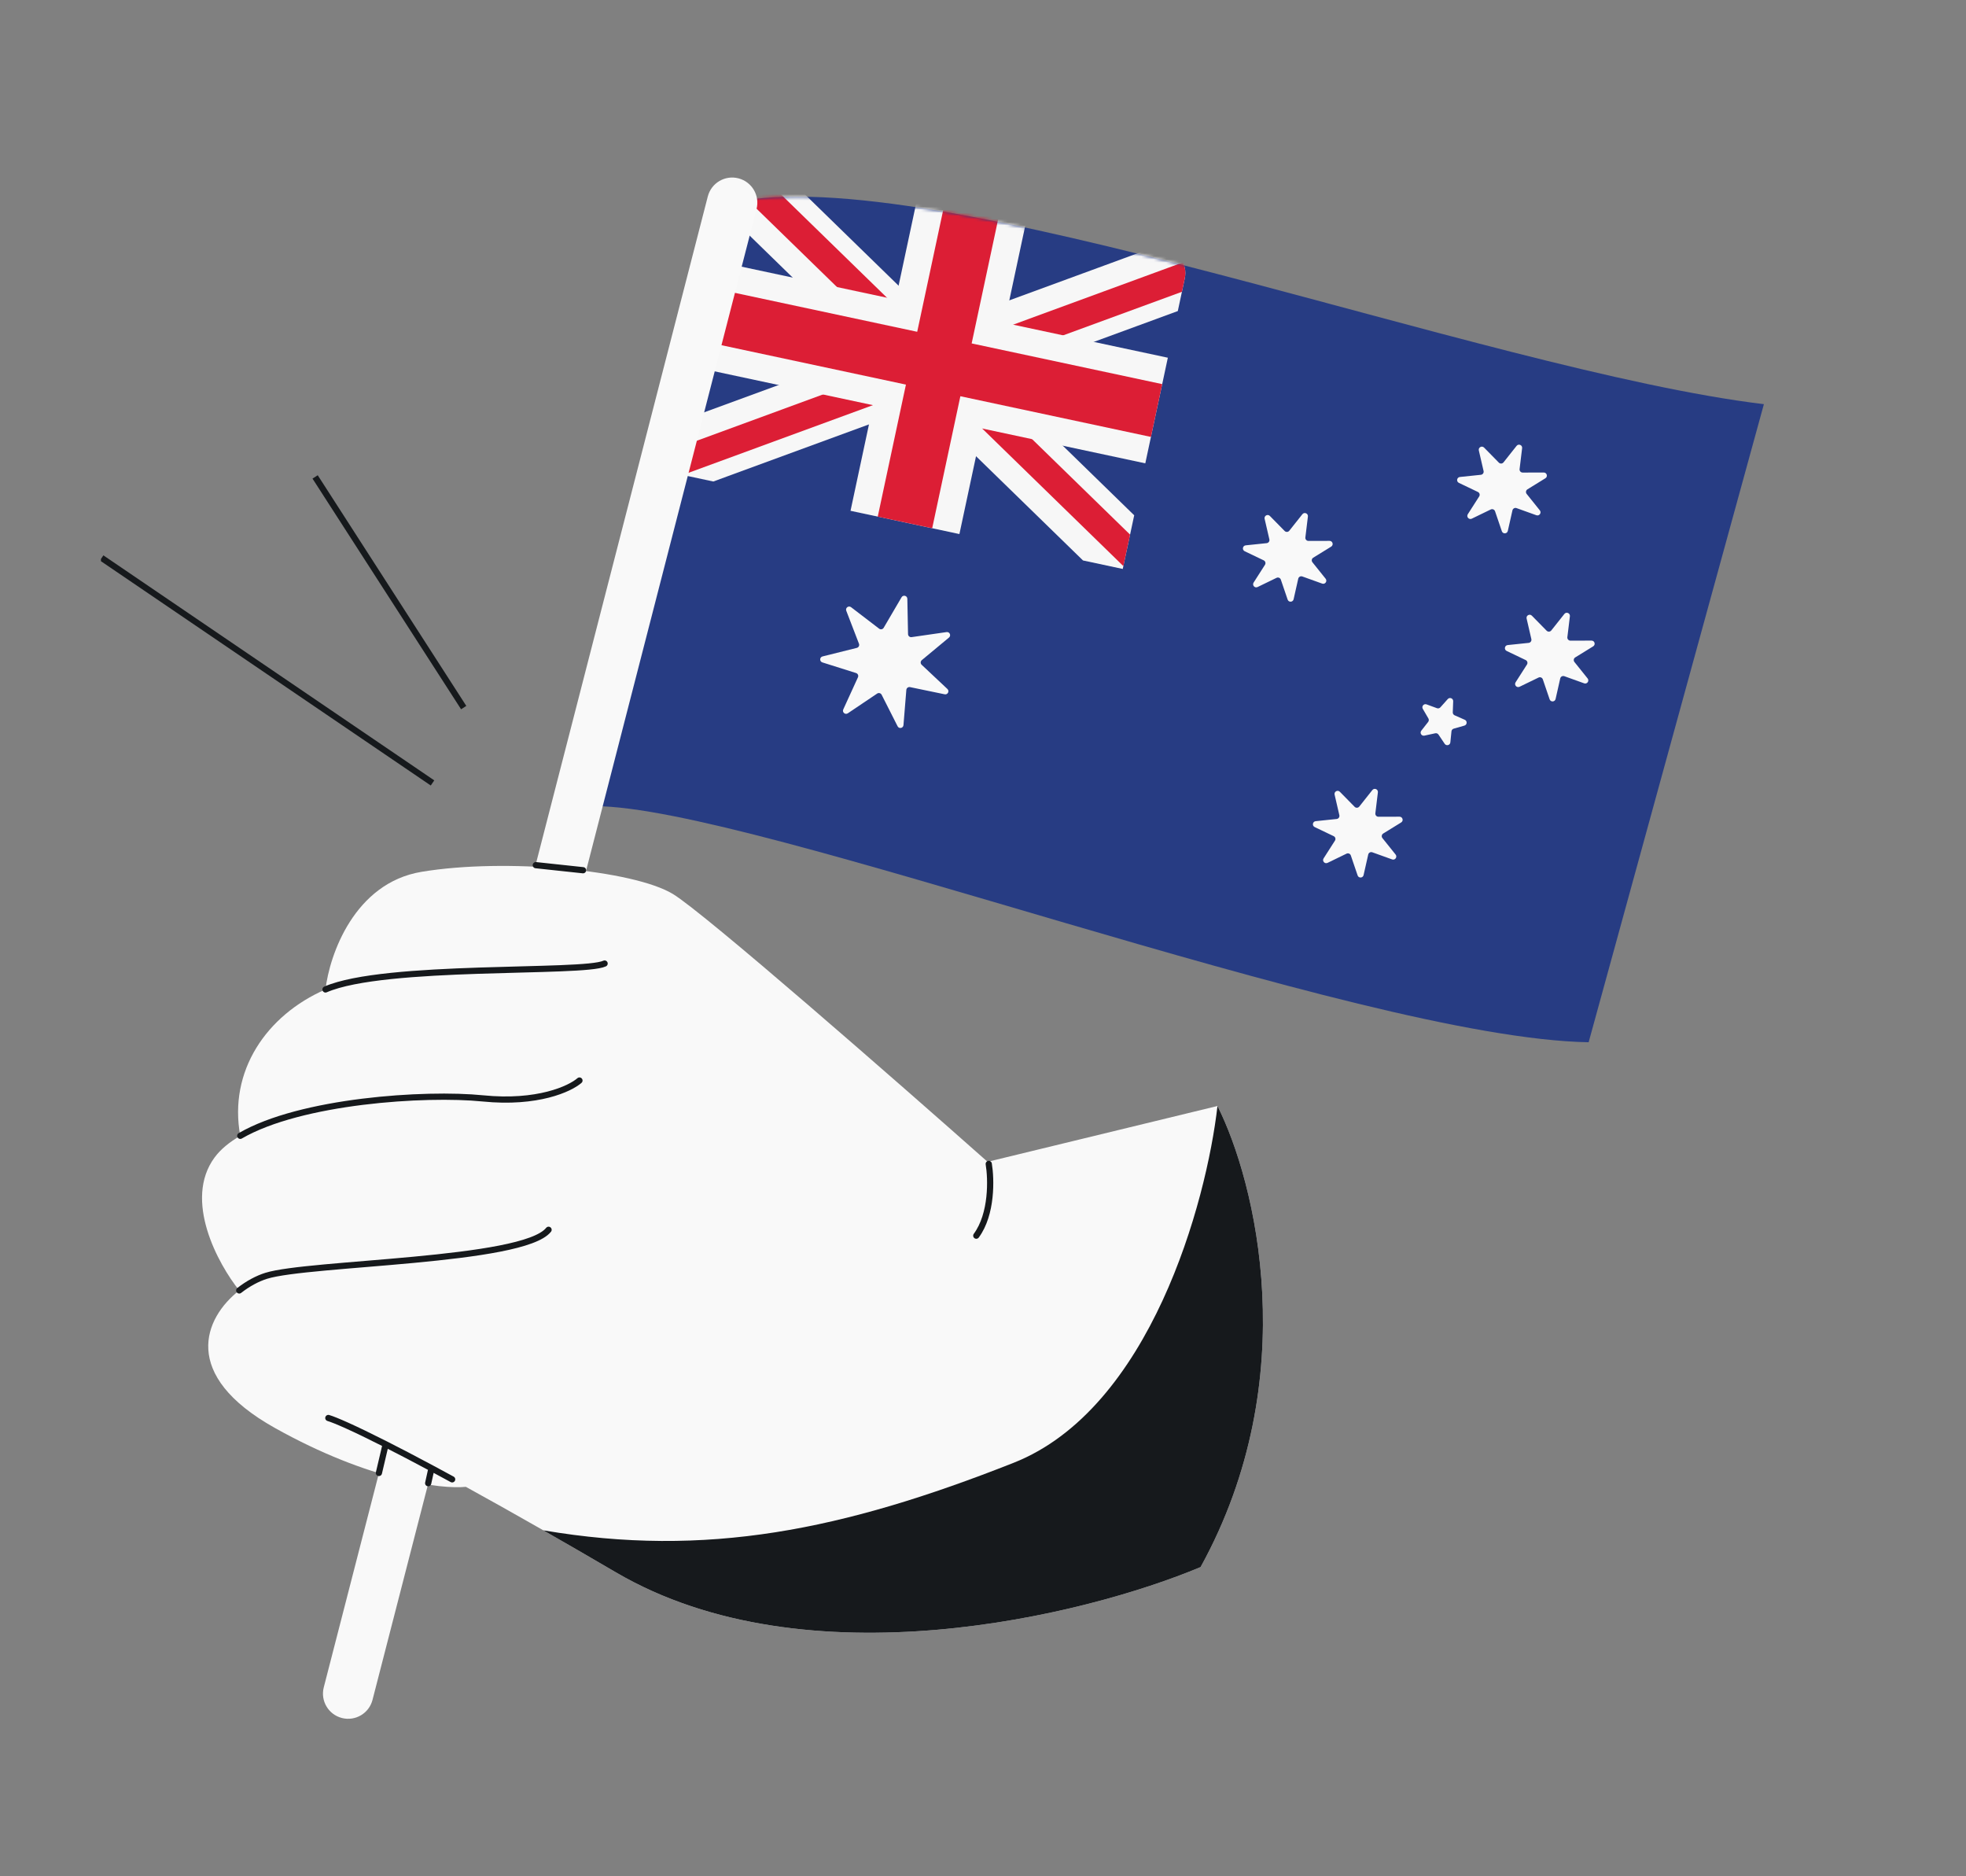 <svg width="633" height="604" viewBox="0 0 633 604" fill="none" xmlns="http://www.w3.org/2000/svg">
<rect x="0" y="0" width="633" height="604" fill="#808080" stroke="none"/>
<g clip-path="url(#clip0_638_396)">
<path d="M511.5 335.5L567.926 130.103C477.866 119.231 300 51 235.746 65.251L191.5 259.5C242.5 259.5 437.08 334.224 511.5 335.5Z" fill="#273C83"/>
<mask id="mask0_638_396" style="mask-type:alpha" maskUnits="userSpaceOnUse" x="192" y="63" width="376" height="273">
<path d="M511.5 335.5L567.926 130.103C477.866 119.231 300 51 235.746 65.251L192 254.5C243 254.5 437.08 334.224 511.5 335.5Z" fill="#273C83"/>
</mask>
<g mask="url(#mask0_638_396)">
<path d="M373.844 79.138L374.51 79.28C379.351 80.314 382.462 84.957 381.46 89.651L379.222 100.131L320.007 121.861L365.184 165.873L361.496 183.144L348.699 180.411L297.187 130.229L229.672 154.994L221.257 153.197L225.535 133.165L279.776 113.27L238.394 72.947L243.036 51.206L248.742 52.424L302.598 104.893L373.187 78.998L373.844 79.138Z" fill="#F7F7F7"/>
<path d="M381.006 91.776L381.46 89.651C381.847 87.841 381.619 86.033 380.924 84.436L303.166 112.959L242.474 53.84L240.309 63.98L294.038 116.306L223.617 142.148L221.453 152.28L301.001 123.099L361.692 182.226L363.855 172.095L310.131 119.743L380.547 93.927L381.006 91.776Z" fill="#DC1E35"/>
<path d="M288.366 96.433L235.777 85.203L228.517 119.2L281.106 130.43L273.847 164.427L308.906 171.914L316.166 137.917L368.756 149.147L376.015 115.149L323.426 103.919L330.686 69.922L295.626 62.436L288.366 96.433Z" fill="#F7F7F7"/>
<path d="M295.316 106.804L304.391 64.307L321.921 68.05L312.846 110.547L374.2 123.649L370.571 140.647L309.216 127.546L300.142 170.042L282.612 166.299L291.686 123.802L230.332 110.701L233.962 93.702L295.316 106.804Z" fill="#DC1E35"/>
</g>
<path fill-rule="evenodd" clip-rule="evenodd" d="M237.764 57.405C233.43 56.288 229.012 58.897 227.896 63.23L104.245 543.152C103.128 547.486 105.736 551.904 110.07 553.02C114.404 554.137 118.822 551.529 119.938 547.195L243.589 67.273C244.705 62.94 242.097 58.522 237.764 57.405Z" fill="#F9F9F9"/>
<path d="M148.755 226.931L102.002 154.361M138.432 251.465L33.554 180.156" stroke="#16191C" stroke-width="2" stroke-linecap="square" stroke-linejoin="round"/>
<path d="M290.276 192.262C290.786 191.391 292.118 191.738 292.138 192.747L292.365 204.122C292.377 204.722 292.913 205.177 293.508 205.091L304.768 203.467C305.767 203.323 306.326 204.581 305.549 205.226L296.798 212.495C296.336 212.879 296.315 213.582 296.753 213.993L305.043 221.784C305.778 222.475 305.143 223.697 304.155 223.492L293.015 221.182C292.427 221.06 291.864 221.481 291.816 222.08L290.894 233.419C290.812 234.425 289.461 234.69 289.005 233.79L283.865 223.641C283.594 223.105 282.914 222.927 282.415 223.263L272.975 229.611C272.137 230.175 271.088 229.284 271.507 228.366L276.238 218.02C276.488 217.473 276.202 216.831 275.629 216.65L264.78 213.228C263.817 212.924 263.859 211.548 264.839 211.304L275.877 208.552C276.46 208.406 276.784 207.783 276.568 207.222L272.479 196.606C272.117 195.664 273.219 194.839 274.02 195.452L283.054 202.366C283.532 202.732 284.221 202.596 284.525 202.078L290.276 192.262Z" fill="#F9F9F9"/>
<path d="M466.142 225.028C466.766 224.329 467.922 224.795 467.887 225.731L467.755 229.304C467.74 229.714 467.976 230.091 468.352 230.256L471.624 231.698C472.481 232.075 472.396 233.318 471.495 233.575L468.055 234.554C467.661 234.666 467.375 235.007 467.334 235.415L466.975 238.973C466.881 239.905 465.672 240.208 465.15 239.43L463.156 236.461C462.927 236.121 462.514 235.955 462.114 236.042L458.619 236.799C457.704 236.998 457.042 235.942 457.62 235.205L459.827 232.391C460.08 232.069 460.111 231.624 459.905 231.27L458.104 228.181C457.633 227.371 458.433 226.416 459.312 226.738L462.67 227.968C463.055 228.109 463.487 228.001 463.76 227.695L466.142 225.028Z" fill="#F9F9F9"/>
<path d="M488.305 143.519C488.932 142.729 490.203 143.259 490.082 144.261L489.265 150.999C489.192 151.595 489.659 152.121 490.26 152.119L497.047 152.101C498.056 152.098 498.434 153.423 497.575 153.952L491.798 157.515C491.286 157.83 491.166 158.522 491.542 158.991L495.788 164.286C496.419 165.074 495.619 166.194 494.67 165.853L488.283 163.557C487.717 163.354 487.101 163.692 486.969 164.279L485.476 170.899C485.254 171.884 483.879 171.957 483.554 171.002L481.367 164.577C481.173 164.008 480.525 163.737 479.984 163.999L473.877 166.96C472.969 167.401 472.054 166.371 472.598 165.521L476.257 159.805C476.581 159.299 476.389 158.623 475.847 158.364L469.724 155.436C468.814 155 469.048 153.643 470.052 153.539L476.802 152.836C477.4 152.774 477.809 152.202 477.673 151.616L476.145 145.003C475.918 144.02 477.125 143.357 477.833 144.077L482.591 148.917C483.013 149.345 483.714 149.308 484.088 148.837L488.305 143.519Z" fill="#F9F9F9"/>
<path d="M419.335 165.526C419.962 164.735 421.233 165.265 421.111 166.267L420.294 173.005C420.222 173.602 420.689 174.127 421.29 174.125L428.077 174.107C429.086 174.105 429.463 175.429 428.604 175.959L422.827 179.521C422.316 179.836 422.196 180.529 422.572 180.998L426.818 186.293C427.449 187.08 426.649 188.201 425.699 187.859L419.312 185.564C418.747 185.36 418.131 185.698 417.999 186.285L416.506 192.906C416.284 193.89 414.909 193.963 414.584 193.008L412.396 186.583C412.203 186.014 411.554 185.743 411.013 186.006L404.906 188.967C403.998 189.407 403.084 188.378 403.628 187.528L407.287 181.812C407.611 181.305 407.419 180.63 406.876 180.37L400.754 177.442C399.843 177.006 400.078 175.65 401.082 175.545L407.832 174.842C408.43 174.78 408.838 174.208 408.703 173.622L407.175 167.01C406.948 166.026 408.155 165.364 408.863 166.083L413.621 170.923C414.042 171.351 414.744 171.314 415.118 170.843L419.335 165.526Z" fill="#F9F9F9"/>
<path d="M503.689 197.627C504.316 196.836 505.587 197.367 505.465 198.369L504.649 205.106C504.576 205.703 505.043 206.228 505.644 206.227L512.431 206.209C513.44 206.206 513.817 207.53 512.958 208.06L507.181 211.622C506.67 211.938 506.55 212.63 506.926 213.099L511.172 218.394C511.803 219.181 511.003 220.302 510.053 219.961L503.666 217.665C503.101 217.462 502.485 217.8 502.353 218.386L500.86 225.007C500.638 225.992 499.263 226.065 498.938 225.109L496.75 218.685C496.557 218.116 495.908 217.845 495.367 218.107L489.26 221.068C488.352 221.508 487.438 220.479 487.982 219.629L491.641 213.913C491.965 213.407 491.773 212.731 491.231 212.472L485.108 209.543C484.197 209.108 484.432 207.751 485.436 207.646L492.186 206.943C492.784 206.881 493.192 206.309 493.057 205.724L491.529 199.111C491.302 198.128 492.509 197.465 493.217 198.185L497.975 203.024C498.396 203.453 499.098 203.415 499.472 202.944L503.689 197.627Z" fill="#F9F9F9"/>
<path d="M441.868 254.313C442.496 253.523 443.766 254.053 443.645 255.055L442.828 261.793C442.755 262.39 443.222 262.915 443.823 262.913L450.61 262.895C451.619 262.893 451.997 264.217 451.138 264.746L445.361 268.309C444.849 268.624 444.729 269.316 445.105 269.785L449.351 275.08C449.982 275.868 449.182 276.988 448.233 276.647L441.846 274.351C441.28 274.148 440.664 274.486 440.532 275.073L439.039 281.693C438.817 282.678 437.442 282.751 437.117 281.796L434.93 275.371C434.736 274.802 434.088 274.531 433.547 274.793L427.44 277.754C426.532 278.195 425.617 277.165 426.161 276.315L429.82 270.599C430.145 270.093 429.952 269.417 429.41 269.158L423.287 266.23C422.377 265.794 422.611 264.437 423.615 264.333L430.366 263.63C430.963 263.568 431.372 262.996 431.236 262.41L429.708 255.797C429.481 254.814 430.688 254.152 431.396 254.871L436.154 259.711C436.576 260.139 437.277 260.102 437.651 259.631L441.868 254.313Z" fill="#F9F9F9"/>
<path d="M198.279 506.123C259.791 542.154 349.43 520.01 386.56 504.434C420.101 443.584 404.16 380.137 391.996 356.019L317.974 373.984C288.437 347.808 226.819 293.917 216.64 287.765C203.916 280.074 162.757 276.138 135.715 280.639C114.082 284.24 106.092 307.382 104.802 318.503C85.745 326.8 73.512 344.835 77.358 365.619C73.861 367.648 71.028 369.957 69.102 372.571C58.984 386.296 70.168 406.838 77.025 415.394C65.687 424.256 58.012 442.587 88.477 459.641C118.956 476.703 142.189 479.398 149.996 478.612C157.275 482.612 165.559 487.251 174.936 492.609C182.071 496.686 189.839 501.179 198.279 506.123Z" fill="#F9F9F9"/>
<path d="M198.28 506.123C259.791 542.154 349.43 520.01 386.56 504.434C420.101 443.584 404.16 380.137 391.996 356.02C388.448 387.062 370.354 453.492 326.359 470.873C271.365 492.6 227.313 501.529 174.936 492.609C182.071 496.686 189.839 501.18 198.28 506.123Z" fill="#16191C"/>
<path d="M105.716 456.451C107.9 457.097 113.685 459.587 124.172 464.899M176.623 395.869C168.483 406.165 99.464 406.379 85.696 410.684C82.937 411.547 79.866 413.173 77.025 415.394M186.568 347.823C183.543 350.475 173.092 355.339 155.488 353.573C136.835 351.703 96.818 354.327 77.358 365.619M194.667 310.162C187.742 313.453 123.858 310.206 104.801 318.503M145.579 476.197C143.25 474.929 141.035 473.734 138.93 472.607M318.352 374.668C319.154 379.458 319.475 390.783 314.337 397.761M187.725 280.125L172.515 278.494M137.862 477.442L138.93 472.607M138.93 472.607C133.226 469.553 128.33 467.004 124.172 464.899M121.999 474.144L124.172 464.899" stroke="#16191C" stroke-width="2" stroke-linecap="round"/>
</g>
<defs>
<clipPath id="clip0_638_396">
<rect width="568" height="540" rx="48" transform="matrix(-1 0 0 1 600.5 32)" fill="white"/>
</clipPath>
</defs>
</svg>
